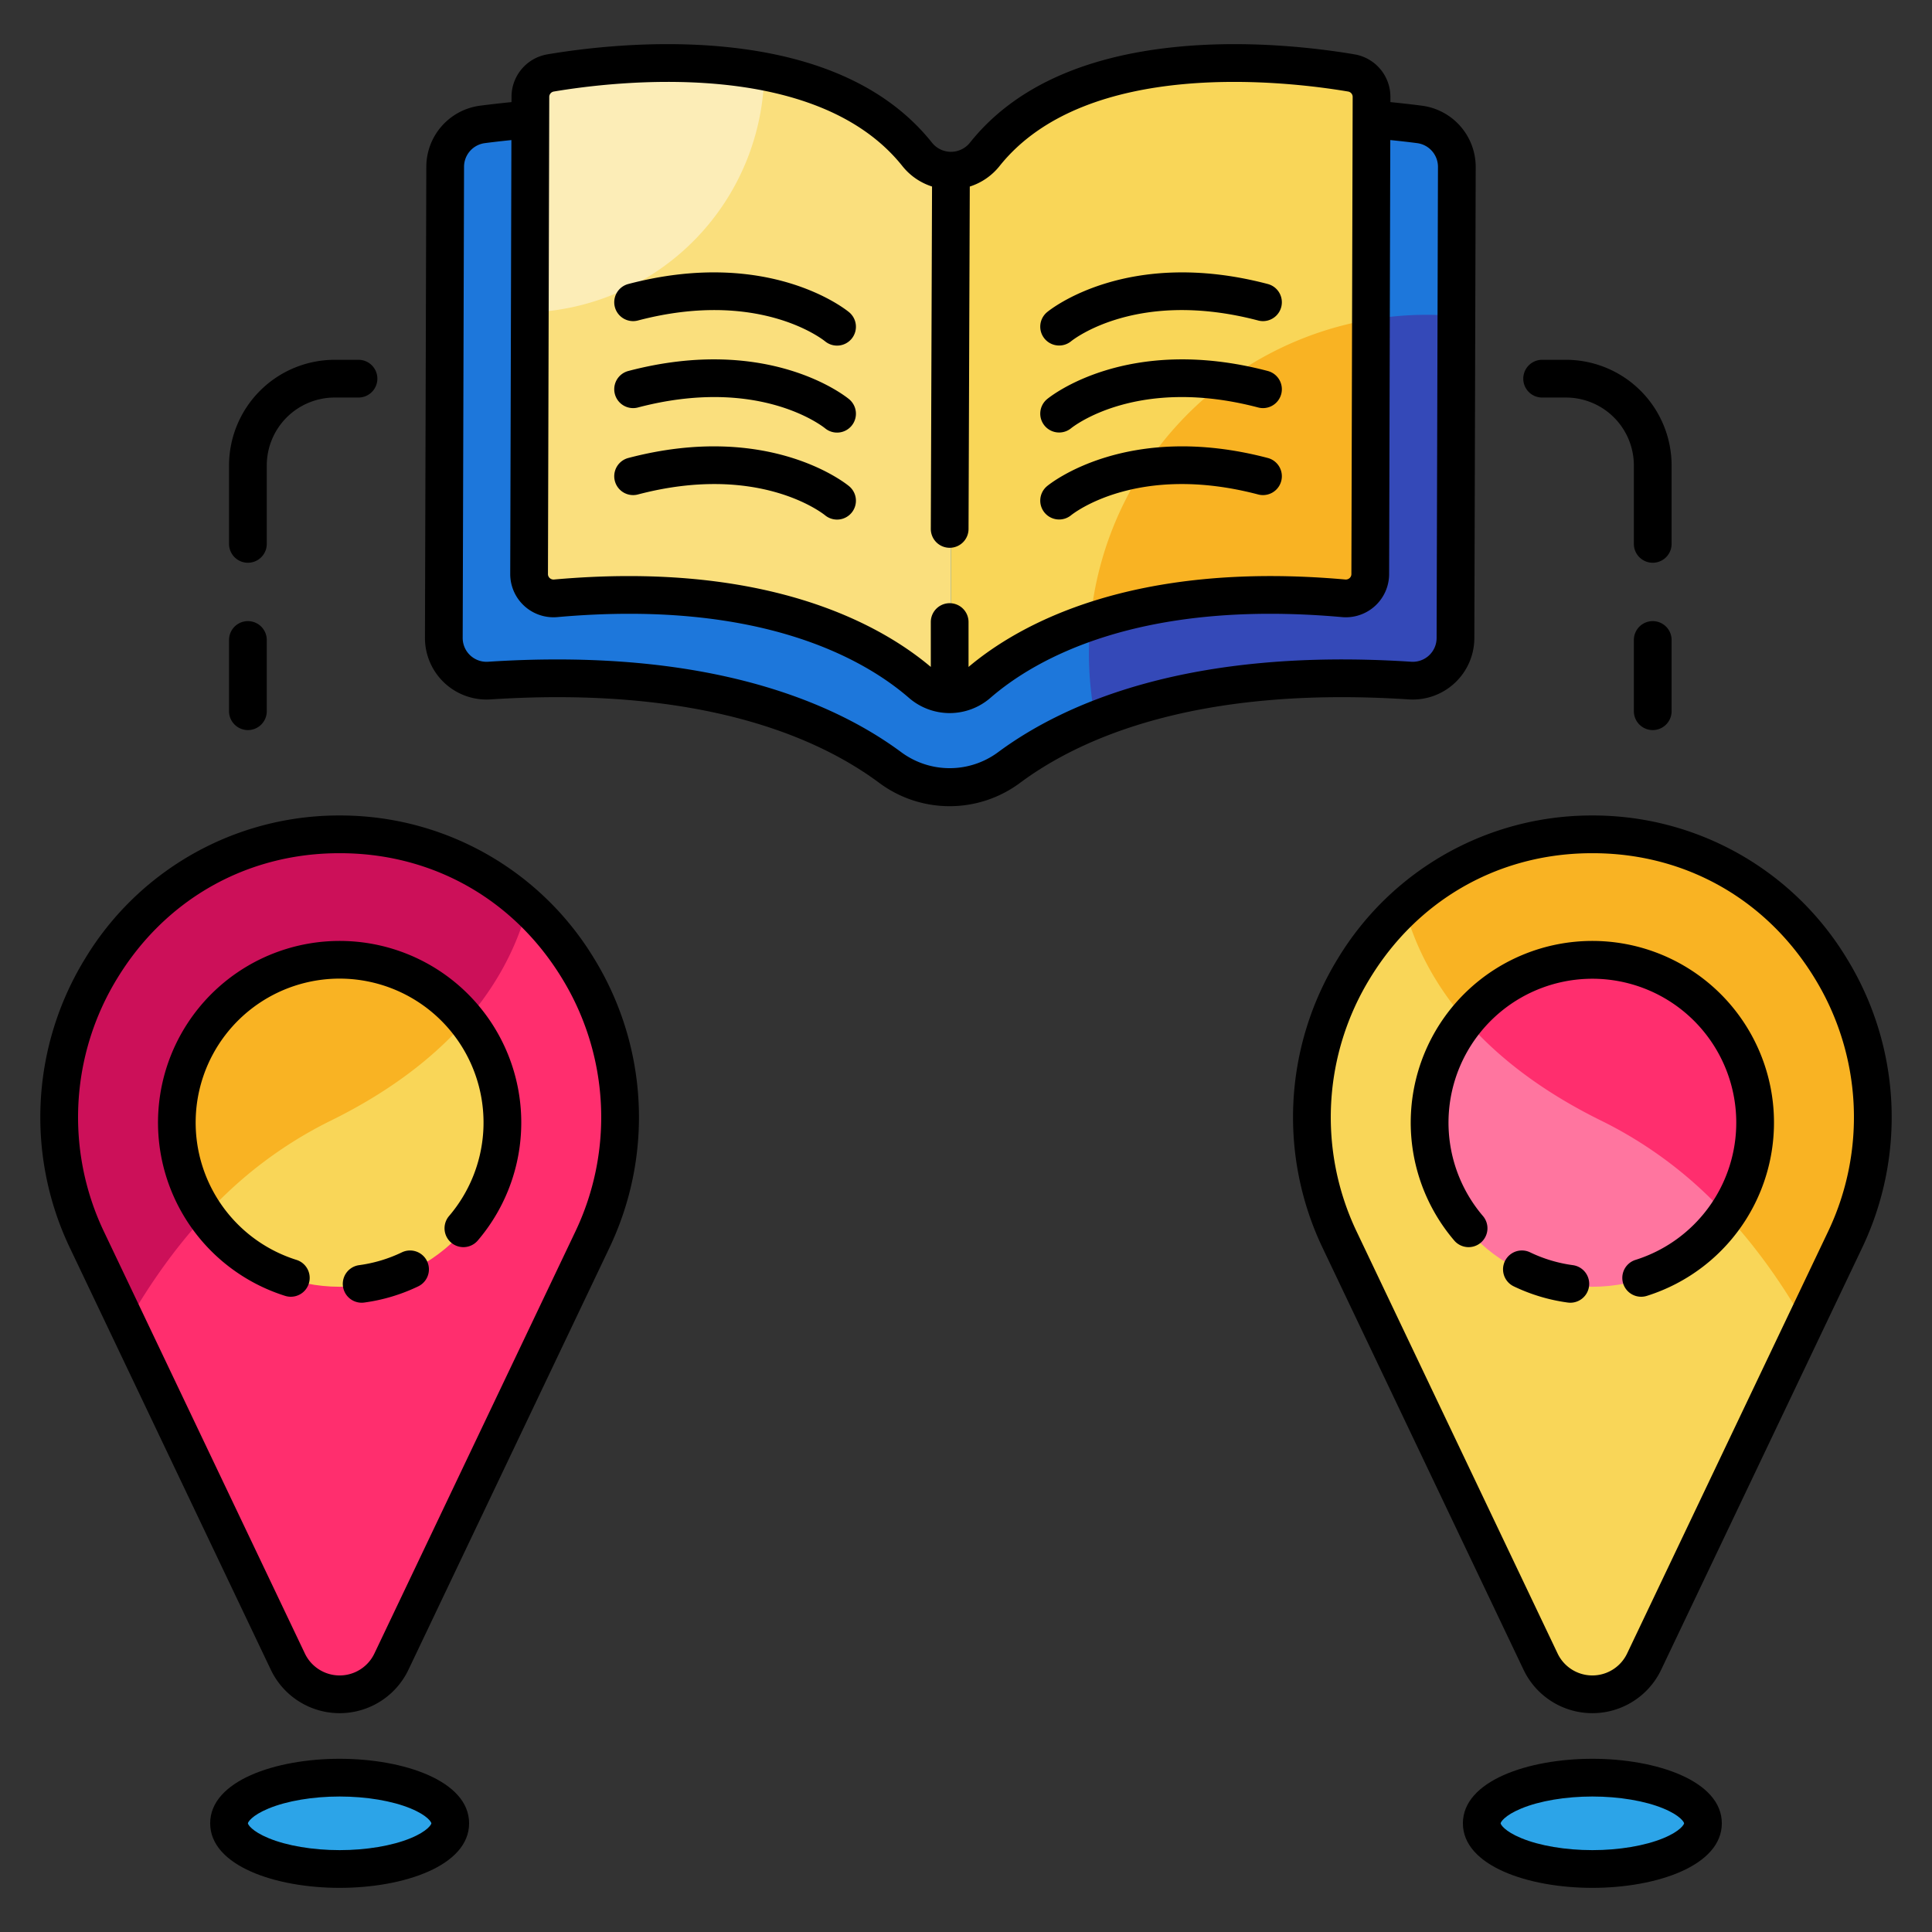 <?xml version="1.0" encoding="UTF-8"?>
<svg xmlns="http://www.w3.org/2000/svg" height="512" viewBox="0 0 512 512" width="512">
  <rect x="0" y="0" width="512" height="512" fill="#333333" stroke="none"/>
  <g id="E-learning_flexible_place">
    <path d="m65.698 193.479a5 5 0 0 1 -5-5v-18.875a5 5 0 0 1 10 0v18.875a5 5 0 0 1 -5 5z"></path>
    <path d="m65.698 149.135a5 5 0 0 1 -5-5v-20.795a28.02 28.02 0 0 1 27.988-27.988h6.321a5 5 0 0 1 0 10h-6.321a18.008 18.008 0 0 0 -17.988 17.988v20.795a5 5 0 0 1 -5 5z"></path>
    <path d="m437.991 193.479a5 5 0 0 1 -5-5v-18.875a5 5 0 0 1 10 0v18.875a5 5 0 0 1 -5 5z"></path>
    <path d="m437.991 149.135a5 5 0 0 1 -5-5v-20.795a18.008 18.008 0 0 0 -17.988-17.988h-6.321a5 5 0 0 1 0-10h6.321a28.02 28.02 0 0 1 27.988 27.988v20.795a5 5 0 0 1 -5 5z"></path>
    <path d="m156.972 328.566c23.154-48.612-10.783-105.867-64.605-107.425q-1.176-.034-2.36-.034t-2.36.034c-53.821 1.558-87.758 58.813-64.604 107.425l53.241 111.779a15.201 15.201 0 0 0 27.448 0z" fill="#ff2e6e"></path>
    <path d="m23.046 328.57 10.59 22.24c11.96-21.02 29.18-41.68 53.61-53.62 35.14-17.18 48.06-39.85 52.56-56.85a72.567 72.567 0 0 0 -47.44-19.2c-.78-.02-1.57-.03-2.36-.03s-1.58.01-2.36.03c-53.82 1.56-87.76 58.81-64.6 107.43z" fill="#cc1059"></path>
    <path d="m92.511 216.143c-1.665-.048-3.343-.048-5.008 0a78.598 78.598 0 0 0 -64.916 37.84 80.377 80.377 0 0 0 -4.058 76.734l53.24 111.779a20.201 20.201 0 0 0 36.476 0l53.24-111.779a80.377 80.377 0 0 0 -4.058-76.734 78.598 78.598 0 0 0 -64.917-37.84zm59.947 110.274-53.24 111.778a10.202 10.202 0 0 1 -18.421 0l-53.24-111.779a70.412 70.412 0 0 1 3.562-67.218c12.425-20.327 33.082-32.377 56.672-33.06q1.105-.032 2.217-.032t2.215.032c23.591.683 44.248 12.733 56.673 33.06a70.412 70.412 0 0 1 3.562 67.218z"></path>
    <circle cx="90.008" cy="297.187" fill="#f9d658" r="43.818"></circle>
    <path d="m46.186 297.19a43.617 43.617 0 0 0 7.94 25.16 111.66 111.66 0 0 1 33.12-25.16c16.96-8.29 28.75-17.87 36.91-27.46a43.821 43.821 0 0 0 -77.97 27.46z" fill="#f9b323"></path>
    <path d="m90.008 249.357a48.142 48.142 0 0 0 -14.435 94.066 5 5 0 0 0 2.996-9.541 38.145 38.145 0 1 1 40.438-11.625 5 5 0 0 0 7.602 6.498 48.136 48.136 0 0 0 -36.601-79.398z"></path>
    <path d="m106.51 331.881a37.8 37.8 0 0 1 -11.335 3.398 5 5 0 1 0 1.34 9.91 47.783 47.783 0 0 0 14.329-4.296 5 5 0 0 0 -4.334-9.012z"></path>
    <ellipse cx="90.008" cy="483.199" fill="#2ca4e8" rx="29.68" ry="12.257"></ellipse>
    <path d="m90.008 466.095c-17.05 0-34.31 5.875-34.31 17.104s17.261 17.104 34.31 17.104 34.31-5.875 34.31-17.104-17.261-17.104-34.31-17.104zm18.816 21.041c-4.873 2.012-11.731 3.167-18.816 3.167s-13.944-1.154-18.817-3.167c-4.538-1.874-5.493-3.663-5.493-3.937s.955-2.063 5.493-3.938c4.873-2.012 11.732-3.167 18.817-3.167s13.943 1.154 18.816 3.167c4.538 1.874 5.493 3.663 5.493 3.938s-.955 2.063-5.493 3.937z"></path>
    <path d="m355.027 328.566c-23.154-48.612 10.783-105.867 64.605-107.425q1.175-.034 2.36-.034t2.36.034c53.822 1.558 87.759 58.813 64.605 107.425l-53.241 111.779a15.201 15.201 0 0 1 -27.448 0z" fill="#f9d658"></path>
    <path d="m488.952 328.57-10.59 22.24c-11.96-21.02-29.18-41.68-53.61-53.62-35.14-17.18-48.06-39.85-52.56-56.85a72.567 72.567 0 0 1 47.44-19.2c.78-.02 1.57-.03 2.36-.03s1.58.01 2.36.03c53.82 1.56 87.76 58.81 64.6 107.43z" fill="#f9b323"></path>
    <path d="m489.412 253.982a78.598 78.598 0 0 0 -64.917-37.839c-1.662-.048-3.343-.048-5.007 0a78.597 78.597 0 0 0 -64.916 37.839 80.378 80.378 0 0 0 -4.059 76.734l53.241 111.779a20.2 20.2 0 0 0 36.475 0l53.241-111.779a80.378 80.378 0 0 0 -4.058-76.734zm-4.969 72.434-53.242 111.779a10.201 10.201 0 0 1 -18.419 0l-53.241-111.779a70.413 70.413 0 0 1 3.563-67.219c12.425-20.327 33.082-32.376 56.672-33.059 1.471-.042 2.962-.042 4.431 0 23.591.683 44.248 12.732 56.673 33.059a70.413 70.413 0 0 1 3.563 67.219z"></path>
    <circle cx="421.992" cy="297.187" fill="#ff759f" r="43.818"></circle>
    <path d="m465.812 297.19a43.617 43.617 0 0 1 -7.94 25.16 111.659 111.659 0 0 0 -33.12-25.16c-16.96-8.29-28.75-17.87-36.91-27.46a43.821 43.821 0 0 1 77.97 27.46z" fill="#ff2e6e"></path>
    <path d="m421.992 249.357a48.136 48.136 0 0 0 -36.601 79.398 5 5 0 0 0 7.602-6.498 38.129 38.129 0 1 1 40.438 11.625 5 5 0 1 0 2.996 9.541 48.142 48.142 0 0 0 -14.435-94.066z"></path>
    <path d="m416.825 335.279a37.8 37.8 0 0 1 -11.336-3.398 5 5 0 0 0 -4.334 9.013 47.82 47.82 0 0 0 14.33 4.296 5 5 0 1 0 1.34-9.91z"></path>
    <ellipse cx="421.992" cy="483.199" fill="#2ca4e8" rx="29.68" ry="12.257"></ellipse>
    <path d="m421.992 466.095c-17.05 0-34.31 5.875-34.31 17.104s17.26 17.104 34.31 17.104 34.31-5.875 34.31-17.104-17.26-17.104-34.31-17.104zm18.816 21.041c-4.873 2.012-11.731 3.167-18.816 3.167s-13.943-1.154-18.816-3.167c-4.538-1.874-5.493-3.663-5.493-3.937s.955-2.063 5.493-3.938c4.873-2.012 11.731-3.167 18.816-3.167s13.943 1.154 18.816 3.167c4.538 1.874 5.493 3.663 5.493 3.938s-.955 2.063-5.493 3.937z"></path>
    <path d="m376.19 32.968c-28.356-3.662-108.919-9.413-124.167 40.603-15.248-50.017-95.81-44.266-124.167-40.603a11.327 11.327 0 0 0 -9.884 11.232l-.359 124.859a11.319 11.319 0 0 0 12.046 11.298c57.394-3.74 89.543 10.636 106.251 23.042a26.436 26.436 0 0 0 31.508 0c16.708-12.406 48.857-26.782 106.251-23.042a11.319 11.319 0 0 0 12.046-11.298l.359-124.859a11.327 11.327 0 0 0 -9.884-11.232z" fill="#1d77db"></path>
    <path d="m385.962 83.76-.25 85.3a11.318 11.318 0 0 1 -12.04 11.3c-37.8-2.46-64.64 2.93-83.34 10.44a89.698 89.698 0 0 1 87.84-107.38q3.93 0 7.79.34z" fill="#3449b8"></path>
    <path d="m252.012 45.23v138.77a11.342 11.342 0 0 1 -7.81-2.79c-12.25-10.66-41.04-27.64-96.93-22.65a6.468 6.468 0 0 1 -7.06-6.43l.34-126.43a6.454 6.454 0 0 1 5.37-6.37c17.39-2.94 72.43-9.38 97.12 21.55a11.426 11.426 0 0 0 8.97 4.35z" fill="#fadf7d"></path>
    <path d="m202.542 18.96a64.397 64.397 0 0 1 -62.14 63.84l.15-57.1a6.454 6.454 0 0 1 5.37-6.37c10.33-1.75 33.96-4.73 56.62-.37z" fill="#fcedb7"></path>
    <path d="m363.472 25.7-.34 126.43a6.465 6.465 0 0 1 -7.05 6.43c-55.89-4.99-84.68 11.99-96.94 22.65a11.285 11.285 0 0 1 -7.13 2.79v-138.77a11.412 11.412 0 0 0 8.97-4.35c24.69-30.93 79.74-24.49 97.12-21.55a6.444 6.444 0 0 1 5.37 6.37z" fill="#f9d658"></path>
    <path d="m363.312 84.65-.18 67.48a6.465 6.465 0 0 1 -7.05 6.43c-29.33-2.62-51.2.81-67.13 6.21a89.649 89.649 0 0 1 74.36-80.12z" fill="#f9b323"></path>
    <path d="m373.347 185.35a16.323 16.323 0 0 0 17.37-16.28l.36-124.87a16.372 16.372 0 0 0 -14.25-16.19c-2.42-.312-5.234-.64-8.358-.952l.004-1.362a11.42 11.42 0 0 0 -9.534-11.296v-.001c-9.255-1.565-27.688-3.903-47.148-1.97-24.856 2.47-43.265 10.994-54.711 25.335a6.432 6.432 0 0 1 -10.129 0c-11.447-14.341-29.855-22.864-54.712-25.335-19.46-1.934-37.892.404-47.148 1.97a11.417 11.417 0 0 0 -9.534 11.283l-.004 1.377c-3.116.31-5.924.639-8.336.951a16.364 16.364 0 0 0 -14.24 16.18l-.36 124.87a16.323 16.323 0 0 0 17.37 16.29c55.63-3.62 86.69 10 102.94 22.06a31.245 31.245 0 0 0 37.47 0c16.26-12.06 47.32-25.68 102.95-22.06zm-227.79-159.654a1.448 1.448 0 0 1 1.202-1.437c15.834-2.68 69.295-9.172 92.376 19.744a16.473 16.473 0 0 0 7.865 5.427l-.326 90.723a5 5 0 0 0 4.982 5.018h.018a5 5 0 0 0 5-4.982l.326-90.75a16.477 16.477 0 0 0 7.895-5.436c23.08-28.915 76.54-22.424 92.375-19.744a1.444 1.444 0 0 1 1.202 1.423l-.34 126.446a1.415 1.415 0 0 1 -.471 1.068 1.51 1.51 0 0 1 -1.137.382c-56.606-5.053-86.628 12.014-99.851 23.168v-11.894a5 5 0 0 0 -10 0v11.892c-11.586-9.771-36.06-24.078-80.014-24.078-6.216 0-12.824.287-19.838.913a1.509 1.509 0 0 1 -1.136-.382 1.407 1.407 0 0 1 -.471-1.055zm118.88 173.694a21.56 21.56 0 0 1 -25.54-.01c-15.68-11.63-43.8-24.62-91.22-24.62-5.82 0-11.93.19-18.34.61a6.313 6.313 0 0 1 -6.72-6.3l.36-124.87a6.332 6.332 0 0 1 5.52-6.27c1.988-.259 4.355-.537 7.029-.807l-.31 115.005a11.464 11.464 0 0 0 12.495 11.41c54.094-4.825 81.616 11.361 93.21 21.44a16.462 16.462 0 0 0 21.506 0c11.594-10.08 39.119-26.265 93.209-21.44a11.465 11.465 0 0 0 12.496-11.397l.309-115.024c2.705.272 5.1.553 7.106.813a6.338 6.338 0 0 1 5.53 6.26l-.36 124.87a6.313 6.313 0 0 1 -6.72 6.31c-58.67-3.82-91.96 10.95-109.56 24.02z"></path>
    <path d="m280.68 91.566a5.005 5.005 0 0 0 3.155-1.116c.708-.571 17.691-13.904 49.598-5.514a5 5 0 0 0 2.543-9.672c-37.155-9.765-57.647 6.761-58.501 7.469a4.995 4.995 0 0 0 3.205 8.832z"></path>
    <path d="m280.68 114.618a5.007 5.007 0 0 0 3.155-1.115c.707-.572 17.69-13.903 49.598-5.515a5 5 0 0 0 2.543-9.672c-37.159-9.767-57.647 6.761-58.501 7.469a4.995 4.995 0 0 0 3.205 8.832z"></path>
    <path d="m280.68 137.671a5.007 5.007 0 0 0 3.155-1.115c.707-.572 17.69-13.903 49.598-5.515a5 5 0 0 0 2.543-9.672c-37.159-9.767-57.647 6.762-58.501 7.469a4.995 4.995 0 0 0 3.205 8.832z"></path>
    <path d="m169.053 84.936c31.845-8.373 48.828 4.894 49.594 5.511a5 5 0 0 0 6.364-7.714c-.854-.709-21.34-17.236-58.501-7.469a5 5 0 0 0 2.543 9.672z"></path>
    <path d="m169.053 107.988c31.848-8.373 48.828 4.894 49.594 5.511a5 5 0 0 0 6.364-7.714c-.854-.708-21.337-17.236-58.501-7.469a5 5 0 0 0 2.543 9.672z"></path>
    <path d="m169.053 131.041c31.848-8.372 48.828 4.894 49.594 5.511a5 5 0 0 0 6.364-7.714c-.854-.708-21.337-17.237-58.501-7.469a5 5 0 0 0 2.543 9.672z"></path>
  </g>
</svg>
